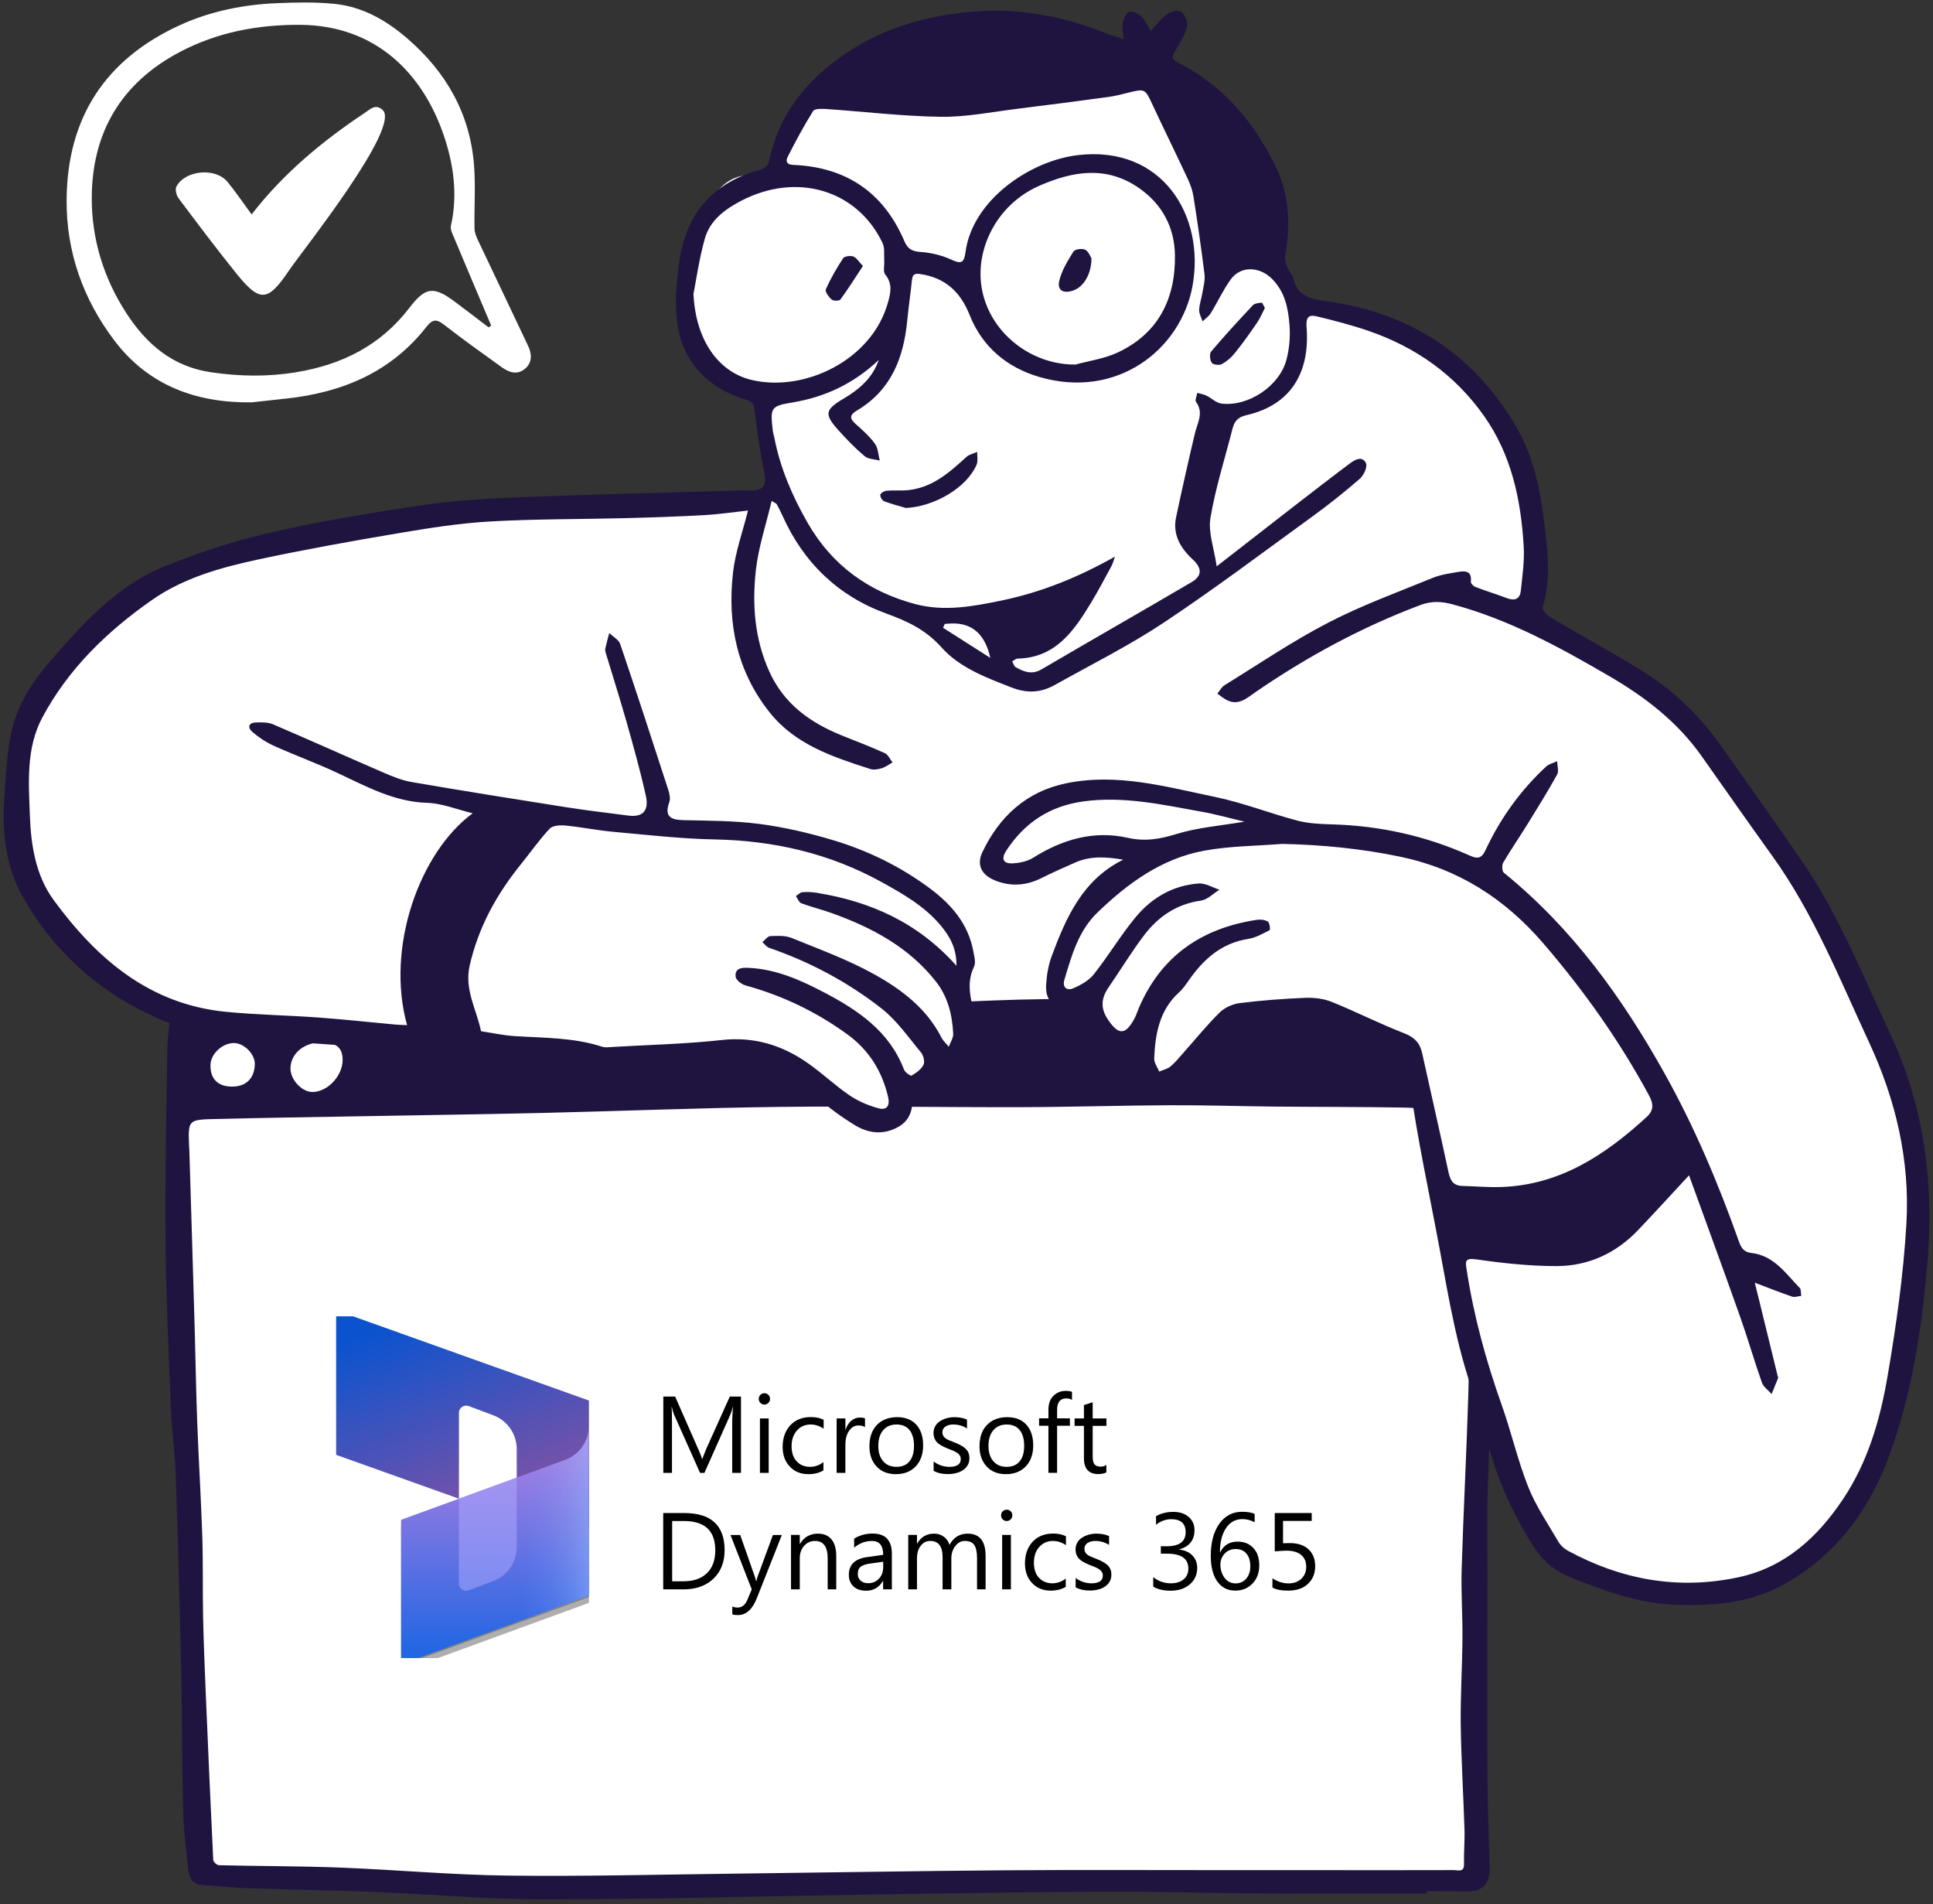<svg width="265" height="261" viewBox="0 0 265 261" fill="none" xmlns="http://www.w3.org/2000/svg">
<rect x="0" y="0" width="265" height="261" fill="#333333" stroke="none"/>
<g clip-path="url(#clip0_151_76540)">
<path d="M2.78 118.481C-2.842 99.554 10.615 83.439 25.61 78.376C40.606 73.312 65.127 69.059 75.462 69.464C85.797 69.869 104.239 69.059 104.239 69.059L106.873 65.008L104.035 54.274C104.035 54.274 92.687 55.49 94.714 37.262C96.74 19.033 106.062 24.907 106.062 24.907C106.062 24.907 104.845 17.21 113.56 11.134C122.274 5.058 146.794 1.412 155.508 6.274C164.222 11.134 170.505 16.401 172.125 23.489C173.747 30.578 174.557 36.046 174.557 36.046L178.002 41.92C178.002 41.92 204.955 44.552 208.805 62.376C212.656 80.199 209.21 84.047 209.21 84.047C209.21 84.047 228.665 89.921 242.242 113.415C255.82 136.908 264.534 149.669 262.508 173.771C260.481 197.873 253.186 213.468 241.635 217.113C230.083 220.758 215.29 216.1 212.453 212.253C209.617 208.404 199.889 187.948 199.889 187.948L15.148 135.159L2.78 118.481Z" fill="white"/>
<path d="M23.989 143.794C23.637 145.376 25.813 256.201 27.839 256.404C29.866 256.606 84.177 259.036 129.976 258.632C175.774 258.227 200.7 259.036 201.511 257.214C202.323 255.391 203.335 150.478 202.119 149.464C200.903 148.451 24.394 141.971 23.989 143.794Z" fill="white"/>
<path d="M204.966 176.415C205.073 166.5 204.8 156.586 204.596 146.671C204.553 144.625 204.174 142.572 203.826 140.547C203.618 139.312 202.81 138.495 201.462 138.531C199.135 138.59 196.805 138.718 194.478 138.809C193.345 138.856 192.206 138.99 191.088 138.9C188.371 138.681 185.676 138.285 182.96 138.092C180.457 137.916 177.933 137.969 175.425 137.82C171.372 137.58 167.323 137.103 163.259 137.012C156.553 136.863 149.836 136.874 143.124 136.948C138.349 137.001 133.574 137.232 128.804 137.445C122.616 137.723 116.434 138.193 110.242 138.332C103.327 138.487 96.402 138.493 89.482 138.327C83.567 138.188 77.658 137.664 71.743 137.396C68.359 137.241 64.962 137.279 61.567 137.209C57.043 137.108 52.513 136.868 47.983 136.894C40.983 136.932 33.999 137.332 27.106 138.749C26.513 138.872 25.721 138.819 25.234 138.508C23.865 137.636 23.512 138.589 23.357 139.529C23.106 141.101 22.945 142.694 22.924 144.281C22.802 152.87 22.609 161.458 22.689 170.048C22.764 177.803 23.127 185.558 23.437 193.308C23.554 196.226 23.994 199.133 24.09 202.052C24.4 211.287 24.651 220.524 24.855 229.759C24.989 235.889 24.951 242.025 25.106 248.15C25.17 250.811 25.497 253.468 25.79 256.113C25.907 257.182 26.223 258.256 27.629 258.357C29.688 258.501 31.741 258.731 33.806 258.801C39.614 259.004 45.426 259.084 51.235 259.314C59.101 259.629 66.962 260.352 74.829 260.341C90.258 260.314 105.686 259.882 121.114 259.646C131.227 259.497 141.339 259.325 151.457 259.288C158.666 259.261 165.88 259.48 173.094 259.523C180.57 259.566 188.047 259.534 195.523 259.534V259.219C196.389 259.219 197.261 259.208 198.127 259.219C199.063 259.229 199.999 259.251 200.935 259.267C203.25 259.309 204.288 258.235 204.224 255.873C204.113 251.688 203.936 247.498 203.92 243.313C203.877 234.05 203.909 224.788 203.92 215.526C203.926 211.598 203.839 207.664 203.968 203.741C204.262 194.629 204.866 185.521 204.968 176.414L204.966 176.415ZM201.533 174.116C201.463 179.771 201.469 185.425 201.297 191.08C201.051 199.071 200.628 207.055 200.383 215.046C200.286 218.21 200.517 221.38 200.49 224.543C200.464 228.482 200.207 232.416 200.254 236.345C200.319 241.139 200.619 245.923 200.768 250.712C200.821 252.305 200.666 253.897 200.704 255.49C200.736 256.687 199.891 256.324 199.329 256.324C192.982 256.345 186.639 256.335 180.291 256.33H168.071C157.985 256.335 147.899 256.277 137.814 256.351C125.616 256.442 113.423 256.661 101.225 256.805C90.685 256.928 80.144 257.206 69.604 257.078C61.946 256.987 54.293 256.276 46.63 255.981C41.094 255.768 35.55 255.789 30.015 255.655C29.737 255.65 29.244 255.196 29.234 254.934C28.86 247.28 28.523 239.627 28.202 231.972C28.058 228.526 27.918 225.072 27.843 221.625C27.768 217.922 27.854 214.217 27.731 210.52C27.56 205.303 27.229 200.097 27.036 194.881C26.86 190.087 26.79 185.293 26.645 180.499C26.426 172.862 26.186 165.224 25.956 157.586C25.95 157.452 25.934 157.318 25.929 157.185C25.78 153.53 25.78 153.471 29.368 153.38C36.16 153.214 42.957 153.113 49.748 152.995C57.935 152.845 66.129 152.739 74.316 152.546C85.193 152.295 96.071 151.846 106.953 151.718C117.958 151.584 128.97 151.782 139.98 151.755C146.777 151.74 153.569 151.52 160.366 151.488C165.152 151.467 169.938 151.627 174.725 151.675C180.517 151.728 186.308 151.707 192.1 151.803C194.693 151.846 197.282 152.14 199.875 152.235C201.324 152.284 201.811 152.888 201.784 154.336C201.65 160.926 201.607 167.521 201.533 174.116Z" fill="#1F1440"/>
<path d="M46.971 145.334C46.935 147.527 44.847 149.701 42.801 149.675C41.36 149.657 39.8 147.959 39.821 146.432C39.85 144.335 41.782 142.797 44.3 142.866C46.159 142.917 46.998 143.692 46.971 145.334Z" fill="white"/>
<path d="M31.771 148.933C29.848 148.915 28.822 147.871 28.854 145.968C28.88 144.483 30.408 143.02 31.991 142.965C33.419 142.917 34.986 144.476 34.935 145.895C34.864 147.845 33.712 148.951 31.771 148.933Z" fill="white"/>
<path d="M211.037 210.429C207.997 206.175 199.282 177.009 198.067 168.301C196.851 159.592 192.798 143.592 192.798 143.592C192.798 143.592 183.07 138.326 180.031 138.326C176.992 138.326 169.696 137.515 168.074 139.338C166.453 141.161 161.428 149.109 158.752 148.452C156.076 147.795 157.131 143.187 157.131 143.187C157.131 143.187 154.293 144.402 152.47 142.782C150.647 141.161 149.43 137.111 149.43 137.111C149.43 137.111 146.39 137.718 145.377 136.503C144.363 135.288 144.565 131.034 146.998 126.984C149.43 122.933 156.726 117.667 156.726 117.667C156.726 117.667 152.875 115.034 148.822 116.249C144.769 117.464 138.892 120.704 136.663 119.084C134.434 117.463 139.703 107.742 151.051 108.754C162.4 109.768 172.735 112.805 172.735 112.805C172.735 112.805 196.041 116.046 203.336 119.894C210.631 123.743 223.398 143.794 229.478 153.312C235.557 162.832 240.218 181.06 240.218 181.06L211.037 210.427V210.429Z" fill="white"/>
<path d="M11.425 130.63C14.668 134.681 18.517 139.947 41.011 141.769C63.506 143.591 85.595 146.022 89.445 145.01C93.296 143.997 101.604 142.985 105.86 145.01C110.116 147.035 119.235 155.137 121.667 153.516C124.099 151.896 123.694 149.263 123.694 149.263C123.694 149.263 129.976 146.833 131.192 145.01C132.407 143.187 131.8 137.921 131.597 136.504C131.395 135.086 133.826 131.237 132.205 128.2C130.583 125.162 121.667 117.263 115.182 116.048C108.698 114.832 69.991 110.985 69.991 110.985C69.991 110.985 54.996 108.352 50.537 106.124C46.079 103.896 36.149 99.846 36.149 99.846L11.426 130.631L11.425 130.63Z" fill="white"/>
<path d="M240.567 175.82C240.841 176.923 241.031 177.67 241.214 178.419C242.052 181.839 242.889 185.259 243.726 188.678C243.741 188.744 243.788 188.82 243.768 188.871C243.477 189.606 243.176 190.339 242.878 191.072C242.423 190.555 241.76 190.112 241.547 189.51C240.486 186.508 239.608 183.441 238.545 180.44C236.254 173.978 233.888 167.541 231.554 161.095C229.093 163.746 226.864 166.2 224.576 168.598C221.53 171.792 217.727 173.544 213.358 173.537C209.714 173.533 206.05 173.149 202.439 172.622C200.743 172.375 200.903 172.948 201.082 174.112C202.054 180.45 203.744 186.59 205.89 192.627C207.202 196.316 208.064 200.172 209.508 203.803C210.559 206.442 212.205 208.848 213.647 211.322C213.934 211.817 214.431 212.269 214.938 212.545C222.295 216.546 230.11 217.948 238.328 216.188C244.697 214.824 249.169 210.724 252.687 205.446C256.087 200.347 257.756 194.559 258.766 188.654C259.952 181.715 260.955 174.702 261.354 167.682C261.847 159.056 259.912 150.774 256.244 142.887C252.198 134.186 248.655 125.237 243.002 117.37C239.731 112.819 236.517 108.228 233.285 103.648C229.983 98.967 225.579 95.566 220.682 92.712C213.817 88.711 206.869 84.898 199.122 82.831C197.662 82.441 196.282 82.341 194.695 82.94C186.656 85.973 179.18 90.011 172.118 94.869C170.952 95.671 169.775 96.81 168.133 95.926C167.694 95.69 167.304 95.36 166.892 95.075C167.216 94.683 167.467 94.172 167.877 93.919C172.588 91.013 177.188 87.887 182.092 85.346C186.687 82.964 191.596 81.18 196.398 79.213C197.492 78.767 198.709 78.592 199.887 78.394C200.861 78.23 201.818 78.229 201.642 79.728C201.617 79.948 201.991 80.346 202.262 80.45C203.692 80.997 205.161 81.442 206.592 81.986C207.644 82.385 208.368 82.116 208.488 81C208.704 78.975 209.005 76.921 208.887 74.903C208.517 68.511 207.219 62.345 203.434 56.99C199.455 51.359 194.071 47.565 187.584 45.342C185.325 44.568 183.002 43.964 180.68 43.401C179.647 43.151 178.996 43.172 179.125 44.853C179.587 50.905 177.125 55.478 170.856 56.911C169.633 57.191 169.211 57.801 168.95 58.827C167.919 62.885 166.626 66.895 165.941 71.009C165.614 72.969 166.436 75.122 166.801 77.623C170.614 74.658 174.021 72.001 177.439 69.355C179.968 67.398 182.496 65.438 185.056 63.522C185.75 63.003 186.756 62.424 187.264 63.485C187.495 63.968 186.969 65.142 186.438 65.605C184.38 67.4 182.235 69.11 180.024 70.716C173.235 75.647 166.523 80.704 159.539 85.345C154.776 88.511 149.612 91.079 144.611 93.884C142.714 94.948 140.831 95.067 138.692 94.235C135.182 92.87 131.573 91.534 129.071 88.733C126.903 86.307 124.429 85.158 121.455 84.076C114.945 81.708 110.16 77.133 107.289 70.717C107.046 70.172 106.77 69.639 106.487 69.112C106.432 69.011 106.273 68.966 105.786 68.656C105.017 71.924 103.969 75.014 103.62 78.183C103.108 82.842 103.436 87.462 105.406 91.909C107.462 96.547 111.145 99.109 115.618 100.89C117.527 101.65 119.448 102.385 121.316 103.238C121.762 103.442 122.015 104.069 122.358 104.5C121.871 104.772 121.412 105.132 120.89 105.293C120.396 105.447 119.785 105.556 119.315 105.405C114.218 103.763 109.083 102.092 105.562 97.706C101.051 92.087 99.695 85.511 100.486 78.514C100.81 75.645 101.827 72.855 102.543 69.977C100.596 70.188 98.578 70.494 96.548 70.608C92.951 70.809 89.348 70.927 85.746 71.02C79.544 71.178 73.333 71.125 67.144 71.479C62.977 71.717 58.819 72.376 54.696 73.072C48.274 74.156 41.858 75.303 35.491 76.666C30.341 77.768 25.217 79.178 20.825 82.245C14.691 86.53 9.369 91.671 5.807 98.337C3.549 102.562 3.933 107.268 4.1 111.858C4.25 115.952 4.919 120.044 7.375 123.392C13.271 131.426 20.492 137.653 30.952 138.682C35.188 139.099 39.456 139.159 43.704 139.469C47.211 139.724 50.707 140.112 54.208 140.432C54.727 140.48 55.249 140.483 55.806 140.509C52.835 129.834 57.54 116.799 64.803 111.47C62.609 110.943 60.589 110.104 58.545 110.04C53.948 109.895 50.137 107.744 46.161 105.896C43.328 104.579 40.383 103.502 37.534 102.217C36.473 101.738 35.457 101.068 34.577 100.304C33.923 99.738 34.05 99.04 35.092 99.022C35.874 99.008 36.738 98.98 37.429 99.277C42.449 101.423 47.426 103.672 52.439 105.836C53.718 106.389 55.044 106.951 56.405 107.186C63.492 108.404 70.595 109.538 77.699 110.655C80.505 111.096 83.331 111.417 86.147 111.789C88.083 112.043 89.002 111.158 88.542 109.078C87.797 105.705 86.861 102.37 85.92 99.042C85.016 95.843 84.002 92.675 83.043 89.492C82.986 89.303 82.94 89.083 82.981 88.898C83.141 88.183 83.338 87.475 83.522 86.765C84.038 87.266 84.821 87.675 85.027 88.281C87.271 94.89 89.433 101.527 91.587 108.166C91.767 108.722 91.945 109.423 91.763 109.926C91.087 111.8 91.805 112.368 93.621 112.411C97.13 112.495 100.665 112.48 104.132 112.935C107.528 113.38 110.91 114.169 114.196 115.152C118.946 116.574 123.387 118.736 127.397 121.703C130.374 123.905 132.713 126.567 133.426 130.341C133.561 131.054 133.81 131.935 133.53 132.506C132.098 135.427 133.69 138.186 133.809 141.012C133.888 142.922 133.897 145.111 132.061 145.994C130.442 146.773 129.5 147.751 128.547 149.179C128.01 149.983 126.442 150.099 125.056 150.634C125.126 151.852 124.884 153.506 123.117 154.479C121.087 155.598 119.054 155.353 117.211 154.228C115.397 153.122 113.641 151.856 112.075 150.424C107.634 146.366 102.484 144.951 96.576 145.659C92.608 146.135 88.611 146.406 84.621 146.675C83.508 146.751 82.371 146.503 81.245 146.4C76.151 145.932 71.054 145.474 65.962 144.99C62.388 144.65 58.822 144.218 55.245 143.926C49.683 143.471 44.116 143.087 38.549 142.698C32.822 142.297 27.042 141.942 21.724 139.615C13.602 136.061 7.205 130.342 2.945 122.589C0.787 118.662 0.283 114.114 0.576 109.592C0.756 106.827 0.895 104.042 1.355 101.318C2.027 97.343 4.018 93.951 6.637 90.917C11.193 85.636 15.852 80.369 22.463 77.67C27.186 75.742 32.1 74.13 37.07 72.997C44.051 71.406 51.139 70.224 58.227 69.194C62.828 68.526 67.508 68.305 72.162 68.121C81.764 67.743 91.372 67.524 100.978 67.242C101.436 67.228 101.896 67.213 102.354 67.232C104.772 67.329 105.205 66.644 104.698 64.326C104.131 61.734 103.808 59.085 103.474 56.449C103.369 55.613 103.372 55.13 102.302 54.808C97.391 53.334 93.942 50.072 92.977 45.05C92.403 42.062 92.706 38.803 93.149 35.744C94.087 29.27 97.752 24.984 104.222 23.276C104.689 23.154 105.32 22.651 105.405 22.231C106.738 15.606 110.659 10.84 116.133 7.2C121.418 3.684 127.314 2.072 133.604 1.577C139.853 1.085 145.785 2.237 151.554 4.532C152.282 4.821 153.042 5.03 154.048 5.362C153.976 4.451 153.792 3.775 153.915 3.16C154.03 2.587 154.374 1.762 154.799 1.63C155.263 1.486 156.066 1.874 156.483 2.276C157.031 2.804 157.348 3.573 157.772 4.25C158.546 3.422 159.186 2.526 160.033 1.916C160.53 1.557 161.602 1.338 161.974 1.627C162.474 2.014 162.884 3.035 162.733 3.635C162.45 4.767 161.817 5.842 161.183 6.849C160.677 7.651 160.497 8.077 161.547 8.608C167.764 11.753 172.007 16.854 174.958 22.98C176.785 26.775 176.901 30.953 176.191 35.123C176.107 35.613 176.296 36.189 176.485 36.675C176.676 37.163 177.175 37.559 177.278 38.049C177.84 40.747 179.875 40.996 182.116 41.319C193.286 42.925 201.906 48.483 207.712 58.225C210.224 62.44 211.178 67.15 211.746 71.933C212.193 75.697 212.648 79.483 211.488 83.242C211.389 83.564 212.025 84.305 212.483 84.576C216.609 87.017 220.818 89.32 224.911 91.816C229.414 94.562 233.128 98.187 236.155 102.515C239.827 107.764 243.578 112.959 247.185 118.253C252.13 125.511 255.347 133.662 259.071 141.554C263.787 151.548 265.141 162.083 264.244 172.937C263.504 181.895 262.171 190.779 259.083 199.301C256.334 206.888 251.833 213.046 244.698 217.088C239.982 219.76 234.831 220.151 229.583 219.946C224.577 219.751 219.985 218.075 215.37 216.221C212.818 215.196 211.292 213.706 209.896 211.443C206.698 206.263 204.448 200.779 203.278 194.823C203.125 194.044 202.863 193.277 202.572 192.535C199.858 185.612 198.687 178.317 197.34 171.062C195.957 163.607 194.33 156.187 193.283 148.685C192.869 145.714 191.714 144.36 189.011 143.556C187.055 142.973 185.21 141.922 183.422 140.893C180.699 139.324 177.884 139.176 174.927 139.918C174.282 140.08 173.544 140.418 172.974 140.251C170.165 139.428 168.696 141.138 167.176 142.996C165.826 144.647 164.357 146.205 162.881 147.746C162.287 148.366 161.583 148.918 160.841 149.347C158.829 150.511 157.037 149.917 156.081 147.794C155.783 147.132 155.458 146.392 155.478 145.698C155.52 144.311 155.175 143.976 153.689 144.146C151.863 144.355 149.297 141.94 148.772 139.754C148.447 138.399 147.929 137.819 146.416 137.903C144.216 138.024 143.292 137.055 143.421 134.913C143.5 133.605 143.732 132.253 144.188 131.03C146.164 125.739 148.403 120.603 153.98 117.833C151.664 117.441 149.525 117.304 147.467 118.195C145.878 118.883 144.298 119.598 142.748 120.369C140.65 121.412 138.508 121.543 136.366 120.658C134.535 119.901 133.853 118.529 134.684 116.788C137.017 111.901 140.706 108.502 146.137 107.369C153.121 105.913 159.851 107.842 166.573 109.231C170.4 110.022 174.085 111.484 177.876 112.481C179.406 112.883 181.047 112.947 182.643 112.993C189.186 113.183 195.45 114.564 201.42 117.237C202.474 117.71 203.065 117.789 203.671 116.49C205.687 112.161 208.451 108.327 211.964 105.068C212.355 104.705 212.965 104.576 213.473 104.34C213.487 104.951 213.734 105.691 213.477 106.154C212.19 108.476 210.789 110.734 209.392 112.994C208.304 114.753 207.125 116.458 206.079 118.241C205.878 118.584 205.912 119.417 206.165 119.621C215.505 127.188 222.378 136.711 228.187 147.102C232.299 154.457 235.561 162.18 238.37 170.105C238.68 170.979 239.034 171.623 240.081 171.736C243.181 172.075 244.796 174.541 246.725 176.525C246.942 176.748 246.872 177.25 246.936 177.621C246.516 177.662 246.049 177.844 245.685 177.721C244.074 177.175 242.494 176.543 240.573 175.816L240.567 175.82ZM152.853 76.291C152.688 76.743 152.575 77.225 152.347 77.644C151.431 79.337 150.528 81.041 149.529 82.686C147.201 86.521 144.689 90.147 139.523 90.273C139.267 90.278 139.016 90.514 138.764 90.642C138.92 90.917 139.007 91.31 139.243 91.444C140.363 92.085 141.465 92.52 142.792 91.742C149.637 87.73 156.528 83.799 163.37 79.784C164.826 78.93 164.796 77.864 163.517 76.683C161.816 75.112 160.728 73.259 161.24 70.852C162.055 67.018 162.914 63.194 163.816 59.38C164.156 57.949 165.065 56.596 163.967 55.087C163.79 54.844 164.069 54.27 164.138 53.848C164.558 53.971 165.006 54.039 165.394 54.227C166.094 54.565 166.729 55.228 167.444 55.315C171.142 55.765 175.412 52.922 176.368 49.29C176.767 47.772 176.902 46.114 176.781 44.55C176.602 42.254 176.171 40.007 174.373 38.212C172.692 36.533 170.103 36.387 168.72 38.305C167.678 39.748 166.928 41.4 165.99 42.923C165.718 43.363 165.246 43.679 164.866 44.053C164.698 43.53 164.379 43.002 164.397 42.486C164.425 41.702 164.711 40.931 164.838 40.145C164.976 39.305 165.231 38.434 165.131 37.613C164.693 34.045 164.172 30.484 163.617 26.931C163.485 26.095 163.181 25.261 162.821 24.49C161.244 21.112 159.595 17.768 158.017 14.39C156.963 12.131 156.999 12.123 154.5 12.75C153.662 12.96 152.818 13.172 151.964 13.287C147.816 13.848 143.667 14.399 139.512 14.907C136.012 15.335 132.5 16.055 129.003 16.009C123.756 15.941 118.517 15.301 113.273 14.943C112.661 14.901 111.684 14.881 111.47 15.222C110.204 17.244 109.073 19.356 107.992 21.486C107.74 21.983 107.715 22.559 108.756 22.602C115.975 22.899 121.114 26.348 123.966 33.019C124.428 34.098 124.992 34.449 126.164 34.532C127.591 34.632 129.076 34.971 130.37 35.567C131.731 36.194 132.154 36.12 132.365 34.54C133.314 27.443 141.167 22.042 147.774 21.261C159.333 19.896 165.261 29.58 163.477 39.24C161.889 47.834 153.203 54.812 142.466 51.664C138.055 50.371 134.662 47.549 132.928 43.174C131.666 39.993 129.582 38.071 126.157 37.563C125.3 37.436 125.096 37.687 125.018 38.423C124.82 40.278 124.554 42.126 124.372 43.984C123.876 49.061 122.162 53.467 117.55 56.224C116.526 56.836 116.378 57.288 117.298 58.108C118.244 58.951 119.215 59.81 119.952 60.825C120.391 61.431 120.403 62.348 120.607 63.124C119.907 62.94 119.044 62.951 118.541 62.531C117.264 61.464 116.099 60.252 114.982 59.014C112.962 56.775 113.076 56.162 115.642 54.644C117.779 53.378 119.611 51.837 120.469 49.341C117.117 52.51 113.201 54.411 108.665 55.159C105.637 55.658 105.59 55.871 105.941 59.033C105.978 59.36 106.096 59.678 106.159 60.004C106.967 64.173 108.629 68.018 110.727 71.673C114.053 77.468 119.064 81.101 125.485 82.8C129.471 83.855 133.425 83.115 137.338 82.303C142.784 81.174 147.87 79.103 152.854 76.292L152.853 76.291ZM175.829 115.666C172.245 115.955 168.607 115.952 165.089 116.599C159.255 117.671 154.595 121.07 150.42 125.11C147.84 127.607 146.903 130.991 145.917 134.309C145.601 135.37 146.311 135.812 147.097 135.477C148.145 135.03 149.268 134.406 149.956 133.539C151.937 131.038 153.589 128.274 155.608 125.808C157.83 123.092 160.764 121.35 164.338 121.095C165.26 121.028 166.231 121.645 167.179 121.949C166.337 122.465 165.542 123.315 164.645 123.441C161.303 123.909 158.78 125.639 156.83 128.213C155.103 130.492 153.617 132.954 151.992 135.312C150.932 136.851 150.866 138.198 151.868 139.708C153.335 141.918 154.291 141.901 155.519 139.619C155.771 139.153 155.923 138.635 156.134 138.146C159.189 131.013 164.755 127.222 172.283 126.079C172.784 126.003 173.409 126.063 173.818 126.317C174.065 126.471 174.169 127.436 174.057 127.494C173.118 127.976 172.145 128.533 171.124 128.693C167.49 129.259 165.045 131.431 163.033 134.289C162.612 134.888 162.194 135.518 161.656 136.003C158.947 138.448 158.375 141.697 158.232 145.08C158.208 145.667 158.676 146.275 158.916 146.873C159.436 146.649 160.041 146.526 160.458 146.179C161.12 145.629 161.666 144.938 162.243 144.291C163.888 142.447 165.444 140.515 167.2 138.786C167.889 138.108 168.986 137.612 169.953 137.49C172.924 137.118 175.918 136.889 178.91 136.77C180.128 136.721 181.452 136.873 182.571 137.323C185.905 138.666 189.117 140.314 192.467 141.609C193.894 142.161 194.654 142.926 194.967 144.354C196.147 149.738 197.392 155.11 198.542 160.502C198.787 161.652 199.102 162.512 200.45 162.547C202.246 162.592 204.044 162.76 205.835 162.697C213.867 162.414 220.076 158.298 225.746 153.097C226.711 152.212 226.721 151.348 226.051 150.111C221.999 142.623 217.122 135.743 211.566 129.291C206.281 123.153 199.906 119.074 191.919 117.416C186.6 116.312 181.262 115.793 175.827 115.671L175.829 115.666ZM131.124 132.366C131.15 129.924 130.163 128.272 128.912 126.791C126.724 124.203 123.848 122.551 120.908 120.926C113.746 116.965 106.096 115.213 97.95 115.056C93.298 114.967 88.652 114.425 84.011 114.005C81.83 113.808 79.671 113.36 77.491 113.149C76.781 113.081 75.76 113.147 75.35 113.587C73.907 115.137 72.684 116.887 71.351 118.539C68.043 122.641 65.58 127.123 64.391 132.335C63.634 135.652 65.34 138.362 65.946 141.344C67.496 141.576 69.036 141.921 70.594 142.017C74.616 142.266 78.666 142.201 82.566 143.474C82.99 143.613 83.496 143.527 83.964 143.501C88.951 143.209 93.959 143.1 98.918 142.552C103.377 142.058 107.235 143.245 110.779 145.739C112.739 147.118 114.494 148.79 116.473 150.139C117.641 150.934 119.02 151.516 120.386 151.897C121.565 152.225 122.05 151.589 121.737 150.284C120.893 146.767 119.111 143.917 116.168 141.776C111.915 138.682 107.264 136.456 102.19 135.063C101.651 134.916 100.894 134.316 100.849 133.865C100.736 132.731 101.585 132.613 102.579 132.656C106.36 132.819 109.734 134.321 112.968 136.017C117.612 138.452 121.932 141.35 123.932 146.601C124.075 146.976 124.825 147.512 124.972 147.425C125.603 147.057 126.291 146.573 126.604 145.952C126.813 145.537 126.606 144.67 126.27 144.266C124.54 142.189 122.958 139.88 120.863 138.238C116.23 134.606 111.047 131.844 105.448 129.918C105.09 129.796 104.824 129.404 104.517 129.137C104.876 128.845 105.227 128.324 105.599 128.307C106.578 128.262 107.66 128.209 108.536 128.566C112.353 130.119 116.261 131.544 119.846 133.538C123.571 135.608 127.025 138.208 129.058 142.203C129.299 142.675 129.728 143.048 130.07 143.468C130.284 142.874 130.705 142.27 130.676 141.689C130.548 139.125 129.964 136.661 128.344 134.586C124.637 129.835 119.557 127.138 114.021 125.153C112.649 124.662 111.224 124.321 109.86 123.811C109.532 123.689 109.355 123.164 109.109 122.826C109.407 122.637 109.695 122.314 110.007 122.287C110.666 122.232 111.348 122.27 112.002 122.377C119.305 123.567 125.779 126.394 131.121 132.367L131.124 132.366ZM95.07 40.288C95.369 46.656 98.511 51.012 103.063 52.081C110.316 53.784 119.457 49.361 121.687 41.612C122.06 40.317 122.445 38.942 121.361 37.633C121.034 37.238 121.263 36.39 121.221 35.749C121.167 34.934 121.325 34.011 120.998 33.321C117.533 26.037 109.256 23.552 101.616 27.519C99.388 28.676 97.326 30.201 96.623 32.721C95.846 35.507 95.443 38.399 95.069 40.287L95.07 40.288ZM147.451 49.967C149.356 49.444 151.372 49.166 153.143 48.352C158.816 45.745 161.173 40.922 161.075 34.951C161.015 31.216 159.373 28.027 156.179 25.797C151.692 22.664 147.092 23.456 142.514 25.447C138.702 27.104 136.034 30.315 134.945 33.977C132.402 42.53 139.492 50.051 147.451 49.967ZM170.61 112.619C168.587 112.145 166.689 111.609 164.758 111.263C159.401 110.302 154.076 109.092 148.544 109.843C143.93 110.47 140.48 112.742 137.962 116.579C137.22 117.71 137.51 118.404 138.838 118.334C139.79 118.283 140.851 118.068 141.638 117.572C145.634 115.049 149.963 113.796 154.575 114.828C157.022 115.376 159.032 115.005 161.327 114.302C164.218 113.416 167.31 113.185 170.61 112.619ZM129.525 85.516C129.445 85.692 129.363 85.869 129.282 86.045C131.347 87.359 133.411 88.673 135.763 90.169C135.052 86.954 133.292 85.383 130.483 85.456C130.163 85.463 129.844 85.496 129.525 85.516Z" fill="#1F1440"/>
<path d="M34.495 55.147C26.863 55.248 20.319 52.805 15.676 46.671C11.404 41.024 9.07 34.543 9.133 27.334C9.232 16.035 14.515 8.066 24.728 3.417C28.938 1.5 33.477 0.613 38.106 0.428C40.682 0.325 43.286 0.272 45.845 0.529C49.679 0.912 52.927 2.766 55.812 5.247C61.143 9.833 64.428 15.552 64.985 22.623C65.213 25.512 64.999 28.436 65.052 31.341C65.062 31.901 65.317 32.485 65.564 33.008C67.836 37.821 70.146 42.617 72.411 47.434C72.928 48.533 72.981 49.707 71.963 50.556C70.927 51.42 69.802 51.062 68.828 50.362C66.172 48.456 63.511 46.559 60.932 44.553C59.882 43.738 59.346 43.667 58.436 44.829C53.569 51.035 46.889 53.805 39.24 54.63C37.657 54.801 36.077 54.975 34.495 55.149V55.147ZM66.986 44.872C67.102 44.787 67.218 44.702 67.334 44.616C65.617 40.557 63.891 36.499 62.188 32.433C61.992 31.965 61.715 31.403 61.815 30.961C62.769 26.726 62.196 22.555 60.846 18.581C57.962 10.08 51.524 3.49 41.208 3.405C35.452 3.358 29.811 4.393 24.61 7.147C16.591 11.393 12.616 18.177 12.58 27.092C12.556 32.766 14.212 38.15 17.346 42.961C20.107 47.196 23.676 50.262 28.945 51.027C32.847 51.593 36.647 51.669 40.583 51.023C46.95 49.979 52.206 47.316 56.145 42.169C58.296 39.357 59.43 39.191 62.263 41.289C63.851 42.465 65.413 43.676 66.986 44.872Z" fill="white"/>
<path d="M124.197 69.628C123.195 69.329 122.177 69.078 121.206 68.701C120.939 68.597 120.632 68.079 120.685 67.822C120.735 67.579 121.223 67.291 121.539 67.263C122.524 67.178 123.527 67.281 124.509 67.179C127.822 66.832 130.165 64.763 132.481 62.632C132.864 62.28 133.467 62.167 133.968 61.942C133.947 62.538 134.099 63.208 133.877 63.715C132.499 66.869 128.116 69.425 124.197 69.627V69.628Z" fill="#1F1440"/>
<path d="M173.406 42.214C173.043 42.906 172.743 43.643 172.303 44.283C171.331 45.698 170.331 47.1 169.256 48.436C168.773 49.034 168.137 49.571 167.46 49.926C167.116 50.106 166.278 49.981 166.109 49.714C165.863 49.324 165.786 48.482 166.044 48.178C167.879 46.012 169.8 43.918 171.746 41.849C172.002 41.577 172.543 41.531 172.963 41.487C173.066 41.476 173.213 41.884 173.407 42.215L173.406 42.214Z" fill="#1F1440"/>
<path d="M118.299 36.461C117.245 38.059 116.28 39.597 115.212 41.058C115.062 41.262 114.253 41.266 114.014 41.058C113.615 40.711 113.076 39.96 113.212 39.654C113.877 38.172 114.694 36.749 115.588 35.39C115.774 35.108 116.578 35.02 116.99 35.158C117.41 35.3 117.698 35.833 118.299 36.461Z" fill="#1F1440"/>
<path d="M149.63 35.403C149.625 37.66 148.489 39.416 147.019 39.859C145.724 40.25 144.909 39.771 145.221 38.468C145.558 37.056 146.378 35.73 147.163 34.477C147.364 34.157 148.355 34.019 148.765 34.227C149.243 34.469 149.483 35.182 149.63 35.403Z" fill="#1F1440"/>
<path d="M34.495 29.389C33.308 27.779 32.313 26.29 31.178 24.919C29.524 22.923 25.365 23.313 24.178 25.585C23.977 25.97 24.186 26.782 24.488 27.185C27.079 30.644 29.675 34.102 32.388 37.465C35.661 41.522 36.721 41.383 39.675 36.996C41.381 34.464 55.07 17.366 52.441 15.057C51.464 14.198 50.783 14.954 49.993 15.479C44.193 19.342 38.873 23.743 34.495 29.389Z" fill="white"/>
</g>
<g clip-path="url(#clip1_151_76540)">
<path d="M46.081 179.59L80.74 191.965V208.965C80.74 210.334 79.387 211.293 78.098 210.834L70.839 208.24V198.62C70.839 196.557 69.558 194.713 67.632 193.987L64.257 192.723C63.612 192.481 62.919 192.956 62.919 193.649V205.42L46.081 199.409V179.59Z" fill="url(#paint0_linear_151_76540)"/>
<path d="M80.74 195.639C80.74 197.718 79.443 199.579 77.485 200.296L54.991 208.514V228.317L80.74 218.907V195.639Z" fill="black" fill-opacity="0.24"/>
<path d="M80.74 196.429C80.74 198.507 79.443 200.368 77.485 201.085L54.991 209.303V229.106L80.74 219.696V196.429Z" fill="black" fill-opacity="0.32"/>
<path d="M80.74 195.438C80.74 197.516 79.443 199.377 77.485 200.094L54.991 208.312V228.115L80.74 218.705V195.438Z" fill="url(#paint1_linear_151_76540)"/>
<path opacity="0.5" d="M80.74 195.438C80.74 197.516 79.443 199.377 77.485 200.094L54.991 208.312V228.115L80.74 218.705V195.438Z" fill="url(#paint2_linear_151_76540)"/>
<path opacity="0.5" d="M70.839 202.527L62.911 205.428V217.045C62.911 217.738 63.604 218.213 64.249 217.972L67.632 216.699C69.566 215.974 70.839 214.129 70.839 212.066V202.527Z" fill="#B0ADFF"/>
<path d="M101.595 201.884H100.381V194.866C100.381 194.311 100.421 193.639 100.487 192.834H100.46C100.342 193.309 100.236 193.639 100.144 193.85L96.569 201.884H95.975L92.413 193.903C92.308 193.665 92.202 193.309 92.097 192.834H92.07C92.11 193.256 92.123 193.929 92.123 194.879V201.884H90.936V191.422H92.558L95.764 198.718C96.015 199.272 96.173 199.694 96.239 199.971H96.278C96.49 199.404 96.661 198.968 96.78 198.691L100.051 191.422H101.582V201.884H101.595Z" fill="black"/>
<path d="M104.788 192.517C104.577 192.517 104.392 192.438 104.247 192.293C104.102 192.148 104.022 191.963 104.022 191.739C104.022 191.515 104.102 191.33 104.247 191.185C104.392 191.04 104.577 190.96 104.788 190.96C105.012 190.96 105.197 191.04 105.342 191.185C105.487 191.33 105.566 191.515 105.566 191.739C105.566 191.95 105.487 192.135 105.342 192.28C105.197 192.438 105.012 192.517 104.788 192.517ZM105.381 201.884H104.181V194.417H105.381V201.884Z" fill="black"/>
<path d="M112.888 201.541C112.307 201.884 111.634 202.055 110.843 202.055C109.774 202.055 108.917 201.712 108.27 201.013C107.611 200.314 107.294 199.417 107.294 198.322C107.294 197.095 107.65 196.106 108.349 195.354C109.049 194.602 109.998 194.232 111.172 194.232C111.832 194.232 112.413 194.351 112.914 194.602V195.829C112.36 195.446 111.766 195.248 111.133 195.248C110.368 195.248 109.748 195.525 109.26 196.066C108.771 196.607 108.521 197.333 108.521 198.217C108.521 199.087 108.745 199.786 109.207 200.288C109.669 200.789 110.289 201.053 111.054 201.053C111.7 201.053 112.32 200.842 112.888 200.406V201.541Z" fill="black"/>
<path d="M118.6 195.618C118.389 195.459 118.086 195.38 117.69 195.38C117.175 195.38 116.753 195.618 116.41 196.106C116.067 196.581 115.896 197.24 115.896 198.071V201.884H114.695V194.417H115.896V195.961H115.922C116.094 195.433 116.358 195.024 116.701 194.734C117.057 194.443 117.439 194.298 117.875 194.298C118.191 194.298 118.429 194.338 118.587 194.404V195.618H118.6Z" fill="black"/>
<path d="M122.821 202.055C121.713 202.055 120.829 201.712 120.183 201.013C119.523 200.314 119.193 199.39 119.193 198.242C119.193 196.989 119.536 196.013 120.222 195.301C120.908 194.601 121.832 194.245 123.006 194.245C124.114 194.245 124.985 194.588 125.618 195.274C126.238 195.96 126.555 196.91 126.555 198.124C126.555 199.311 126.212 200.274 125.539 200.986C124.866 201.699 123.956 202.055 122.821 202.055ZM122.9 195.248C122.135 195.248 121.528 195.512 121.08 196.026C120.631 196.554 120.407 197.266 120.407 198.19C120.407 199.074 120.631 199.773 121.08 200.287C121.528 200.802 122.135 201.052 122.9 201.052C123.679 201.052 124.272 200.802 124.681 200.3C125.104 199.799 125.301 199.087 125.301 198.163C125.301 197.227 125.09 196.514 124.681 196C124.272 195.498 123.679 195.248 122.9 195.248Z" fill="black"/>
<path d="M127.993 201.607V200.327C128.639 200.802 129.365 201.053 130.143 201.053C131.198 201.053 131.713 200.697 131.713 199.997C131.713 199.8 131.673 199.628 131.581 199.496C131.489 199.351 131.37 199.232 131.212 199.127C131.053 199.021 130.882 198.929 130.671 198.837C130.46 198.757 130.235 198.665 129.998 198.573C129.668 198.441 129.378 198.309 129.127 198.177C128.877 198.045 128.665 197.887 128.494 197.728C128.322 197.557 128.204 197.372 128.111 197.161C128.032 196.95 127.979 196.699 127.979 196.409C127.979 196.053 128.059 195.75 128.217 195.472C128.375 195.209 128.586 194.971 128.863 194.8C129.14 194.628 129.431 194.483 129.774 194.391C130.117 194.298 130.473 194.246 130.829 194.246C131.475 194.246 132.056 194.351 132.57 194.575V195.789C132.016 195.433 131.383 195.248 130.671 195.248C130.446 195.248 130.249 195.275 130.064 195.327C129.879 195.38 129.734 195.446 129.602 195.538C129.47 195.631 129.378 195.736 129.299 195.868C129.233 196 129.193 196.145 129.193 196.29C129.193 196.488 129.233 196.647 129.299 196.779C129.365 196.91 129.47 197.029 129.615 197.135C129.747 197.24 129.919 197.333 130.117 197.412C130.315 197.491 130.539 197.583 130.776 197.676C131.106 197.808 131.41 197.926 131.66 198.071C131.924 198.203 132.148 198.362 132.333 198.52C132.518 198.691 132.663 198.876 132.755 199.1C132.861 199.325 132.9 199.575 132.9 199.879C132.9 200.248 132.821 200.565 132.65 200.842C132.491 201.119 132.267 201.343 132.003 201.515C131.726 201.699 131.423 201.831 131.067 201.91C130.71 202.003 130.341 202.042 129.945 202.042C129.233 202.055 128.56 201.91 127.993 201.607Z" fill="black"/>
<path d="M137.913 202.055C136.805 202.055 135.921 201.712 135.275 201.013C134.615 200.314 134.285 199.391 134.285 198.243C134.285 196.99 134.628 196.013 135.314 195.301C136 194.602 136.924 194.246 138.098 194.246C139.206 194.246 140.077 194.589 140.71 195.275C141.33 195.961 141.646 196.91 141.646 198.124C141.646 199.311 141.303 200.275 140.631 200.987C139.945 201.699 139.048 202.055 137.913 202.055ZM138.005 195.248C137.24 195.248 136.633 195.512 136.185 196.027C135.736 196.554 135.512 197.267 135.512 198.19C135.512 199.074 135.736 199.773 136.185 200.288C136.633 200.802 137.24 201.053 138.005 201.053C138.784 201.053 139.377 200.802 139.786 200.301C140.209 199.8 140.406 199.087 140.406 198.164C140.406 197.227 140.195 196.515 139.786 196C139.364 195.499 138.771 195.248 138.005 195.248Z" fill="black"/>
<path d="M146.964 191.871C146.726 191.739 146.463 191.673 146.172 191.673C145.341 191.673 144.919 192.201 144.919 193.256V194.404H146.674V195.42H144.919V201.871H143.732V195.42H142.452V194.404H143.732V193.19C143.732 192.412 143.956 191.792 144.405 191.33C144.853 190.882 145.42 190.644 146.093 190.644C146.463 190.644 146.753 190.684 146.964 190.776V191.871Z" fill="black"/>
<path d="M151.686 201.805C151.409 201.963 151.026 202.042 150.565 202.042C149.259 202.042 148.599 201.317 148.599 199.852V195.433H147.319V194.417H148.599V192.583L149.799 192.201V194.417H151.686V195.433H149.799V199.641C149.799 200.142 149.879 200.499 150.05 200.71C150.222 200.921 150.499 201.026 150.894 201.026C151.198 201.026 151.462 200.947 151.673 200.776V201.805H151.686Z" fill="black"/>
<path d="M90.923 217.847V207.386H93.812C97.493 207.386 99.34 209.088 99.34 212.491C99.34 214.101 98.825 215.407 97.809 216.383C96.78 217.359 95.421 217.847 93.693 217.847H90.923ZM92.15 208.494V216.739H93.706C95.078 216.739 96.147 216.37 96.912 215.631C97.677 214.892 98.06 213.85 98.06 212.504C98.06 209.826 96.635 208.481 93.786 208.481H92.15V208.494Z" fill="black"/>
<path d="M107.189 210.38L103.759 219.048C103.152 220.591 102.282 221.37 101.174 221.37C100.857 221.37 100.606 221.343 100.395 221.277V220.209C100.659 220.301 100.883 220.341 101.108 220.341C101.714 220.341 102.163 219.984 102.466 219.259L103.06 217.847L100.145 210.394H101.477L103.495 216.145C103.522 216.225 103.575 216.409 103.654 216.713H103.693C103.72 216.594 103.772 216.409 103.838 216.159L105.962 210.394H107.189V210.38Z" fill="black"/>
<path d="M114.669 217.847H113.469V213.586C113.469 212.003 112.888 211.211 111.727 211.211C111.134 211.211 110.632 211.435 110.237 211.884C109.841 212.332 109.643 212.9 109.643 213.586V217.847H108.442V210.38H109.643V211.62H109.669C110.237 210.67 111.054 210.208 112.123 210.208C112.941 210.208 113.561 210.472 113.996 211C114.432 211.528 114.643 212.293 114.643 213.282V217.847H114.669Z" fill="black"/>
<path d="M122.267 217.847H121.067V216.686H121.04C120.526 217.584 119.747 218.032 118.745 218.032C118.006 218.032 117.412 217.834 117.003 217.438C116.594 217.043 116.37 216.528 116.37 215.869C116.37 214.47 117.188 213.665 118.837 213.428L121.08 213.111C121.08 211.845 120.565 211.212 119.536 211.212C118.639 211.212 117.821 211.515 117.096 212.135V210.895C117.834 210.433 118.679 210.196 119.629 210.196C121.383 210.196 122.267 211.119 122.267 212.979V217.847ZM121.08 214.061L119.272 214.312C118.718 214.391 118.296 214.523 118.019 214.721C117.742 214.919 117.597 215.262 117.597 215.763C117.597 216.132 117.729 216.423 117.993 216.66C118.257 216.898 118.6 217.003 119.035 217.003C119.629 217.003 120.117 216.792 120.499 216.383C120.882 215.974 121.08 215.446 121.08 214.8V214.061Z" fill="black"/>
<path d="M135.132 217.847H133.944V213.559C133.944 212.728 133.812 212.135 133.562 211.765C133.311 211.396 132.876 211.211 132.269 211.211C131.754 211.211 131.319 211.449 130.963 211.91C130.607 212.372 130.422 212.939 130.422 213.586V217.847H129.221V213.414C129.221 211.95 128.654 211.211 127.52 211.211C126.992 211.211 126.557 211.435 126.227 211.871C125.884 212.306 125.712 212.887 125.712 213.586V217.847H124.512V210.38H125.712V211.567H125.739C126.266 210.657 127.045 210.208 128.06 210.208C128.575 210.208 129.01 210.354 129.393 210.631C129.775 210.921 130.026 211.29 130.171 211.752C130.725 210.723 131.556 210.208 132.651 210.208C134.3 210.208 135.118 211.224 135.118 213.256V217.847H135.132Z" fill="black"/>
<path d="M138.006 208.481C137.795 208.481 137.611 208.401 137.465 208.256C137.32 208.111 137.241 207.926 137.241 207.702C137.241 207.478 137.32 207.293 137.465 207.148C137.611 207.003 137.795 206.924 138.006 206.924C138.231 206.924 138.415 207.003 138.56 207.148C138.719 207.293 138.785 207.478 138.785 207.702C138.785 207.913 138.706 208.098 138.56 208.243C138.415 208.401 138.231 208.481 138.006 208.481ZM138.587 217.847H137.386V210.38H138.587V217.847Z" fill="black"/>
<path d="M146.107 217.504C145.527 217.847 144.854 218.019 144.062 218.019C142.994 218.019 142.136 217.676 141.49 216.977C140.83 216.277 140.514 215.38 140.514 214.285C140.514 213.059 140.87 212.069 141.569 211.317C142.268 210.565 143.218 210.196 144.392 210.196C145.052 210.196 145.632 210.315 146.134 210.565V211.792C145.58 211.409 144.986 211.212 144.353 211.212C143.587 211.212 142.967 211.489 142.479 212.03C141.991 212.57 141.741 213.296 141.741 214.18C141.741 215.051 141.965 215.75 142.427 216.251C142.888 216.752 143.508 217.016 144.273 217.016C144.92 217.016 145.54 216.805 146.107 216.37V217.504Z" fill="black"/>
<path d="M147.465 217.57V216.29C148.112 216.765 148.837 217.016 149.616 217.016C150.671 217.016 151.186 216.66 151.186 215.96C151.186 215.762 151.146 215.591 151.054 215.459C150.961 215.314 150.843 215.195 150.684 215.09C150.526 214.984 150.354 214.892 150.143 214.799C149.932 214.72 149.708 214.628 149.471 214.536C149.141 214.404 148.851 214.272 148.6 214.14C148.349 214.008 148.138 213.85 147.967 213.691C147.795 213.52 147.676 213.335 147.584 213.124C147.505 212.913 147.452 212.662 147.452 212.372C147.452 212.016 147.531 211.712 147.69 211.435C147.848 211.158 148.059 210.934 148.336 210.763C148.613 210.591 148.903 210.446 149.246 210.354C149.589 210.261 149.946 210.208 150.302 210.208C150.948 210.208 151.529 210.314 152.043 210.538V211.752C151.489 211.396 150.856 211.211 150.143 211.211C149.919 211.211 149.721 211.237 149.537 211.29C149.352 211.343 149.207 211.409 149.075 211.501C148.943 211.594 148.851 211.699 148.771 211.831C148.705 211.963 148.666 212.108 148.666 212.253C148.666 212.451 148.705 212.61 148.771 212.741C148.837 212.873 148.943 212.992 149.075 213.098C149.207 213.203 149.378 213.296 149.576 213.375C149.774 213.454 149.998 213.546 150.236 213.639C150.566 213.77 150.869 213.889 151.12 214.034C151.383 214.166 151.608 214.325 151.792 214.483C151.977 214.654 152.122 214.839 152.215 215.063C152.32 215.288 152.36 215.538 152.36 215.842C152.36 216.211 152.281 216.528 152.109 216.805C151.951 217.082 151.726 217.306 151.463 217.477C151.186 217.662 150.882 217.794 150.526 217.873C150.17 217.966 149.8 218.005 149.405 218.005C148.692 218.018 148.033 217.873 147.465 217.57Z" fill="black"/>
<path d="M158.099 217.464V216.171C158.811 216.739 159.616 217.016 160.526 217.016C161.252 217.016 161.832 216.831 162.267 216.475C162.703 216.106 162.914 215.617 162.914 214.997C162.914 213.625 161.938 212.953 159.998 212.953H159.141V211.937H159.959C161.687 211.937 162.544 211.29 162.544 210.011C162.544 208.823 161.885 208.23 160.566 208.23C159.827 208.23 159.141 208.48 158.481 208.982V207.821C159.154 207.425 159.946 207.227 160.856 207.227C161.74 207.227 162.439 207.465 162.967 207.926C163.494 208.388 163.758 208.995 163.758 209.72C163.758 211.092 163.059 211.976 161.661 212.372V212.398C162.413 212.478 163.019 212.741 163.455 213.19C163.903 213.639 164.128 214.219 164.128 214.892C164.128 215.828 163.785 216.594 163.112 217.161C162.439 217.741 161.555 218.032 160.447 218.032C159.471 218.018 158.679 217.834 158.099 217.464Z" fill="black"/>
<path d="M172.004 207.504V208.639C171.463 208.362 170.896 208.216 170.302 208.216C169.379 208.216 168.627 208.625 168.073 209.457C167.519 210.288 167.242 211.396 167.242 212.781H167.268C167.756 211.792 168.548 211.303 169.656 211.303C170.566 211.303 171.292 211.594 171.832 212.187C172.373 212.768 172.637 213.559 172.637 214.536C172.637 215.565 172.334 216.396 171.714 217.042C171.094 217.689 170.315 218.018 169.352 218.018C168.297 218.018 167.479 217.596 166.885 216.765C166.292 215.934 165.988 214.76 165.988 213.243C165.988 211.409 166.384 209.945 167.162 208.85C167.941 207.755 168.983 207.214 170.263 207.214C171.001 207.214 171.582 207.306 172.004 207.504ZM169.392 212.319C168.772 212.319 168.271 212.53 167.888 212.953C167.505 213.375 167.308 213.863 167.308 214.43C167.308 215.142 167.492 215.749 167.875 216.264C168.257 216.765 168.759 217.029 169.392 217.029C169.999 217.029 170.487 216.805 170.856 216.369C171.226 215.934 171.41 215.367 171.41 214.694C171.41 213.955 171.239 213.375 170.883 212.953C170.54 212.53 170.038 212.319 169.392 212.319Z" fill="black"/>
<path d="M174.443 217.597V216.33C175.156 216.792 175.881 217.029 176.62 217.029C177.359 217.029 177.953 216.818 178.401 216.396C178.85 215.974 179.074 215.42 179.074 214.734C179.074 214.048 178.836 213.507 178.375 213.124C177.913 212.742 177.253 212.544 176.396 212.544C176.106 212.544 175.552 212.57 174.76 212.636V207.386H179.826V208.468H175.895V211.528C176.211 211.515 176.515 211.502 176.778 211.502C177.9 211.502 178.757 211.779 179.377 212.346C179.984 212.913 180.301 213.678 180.301 214.655C180.301 215.671 179.971 216.475 179.311 217.095C178.652 217.715 177.755 218.019 176.607 218.019C175.644 218.019 174.918 217.874 174.443 217.597Z" fill="black"/>
</g>
<defs>
<linearGradient id="paint0_linear_151_76540" x1="57.485" y1="180.164" x2="66.701" y2="204.289" gradientUnits="userSpaceOnUse">
<stop stop-color="#0B53CE"/>
<stop offset="1" stop-color="#7252AA"/>
</linearGradient>
<linearGradient id="paint1_linear_151_76540" x1="67.87" y1="226.38" x2="67.87" y2="197.624" gradientUnits="userSpaceOnUse">
<stop stop-color="#2266E3"/>
<stop offset="1" stop-color="#AE7FE2"/>
</linearGradient>
<linearGradient id="paint2_linear_151_76540" x1="80.744" y1="211.777" x2="70.879" y2="211.777" gradientUnits="userSpaceOnUse">
<stop stop-color="#94B9FF"/>
<stop offset="0.288" stop-color="#94B9FF" stop-opacity="0.524"/>
<stop offset="1" stop-color="#538FFF" stop-opacity="0"/>
</linearGradient>
<clipPath id="clip0_151_76540">
<rect width="264" height="260" fill="white" transform="translate(0.5 0.343)"/>
</clipPath>
<clipPath id="clip1_151_76540">
<rect width="134.219" height="46.846" fill="white" transform="translate(46.081 180.42)"/>
</clipPath>
</defs>
</svg>
